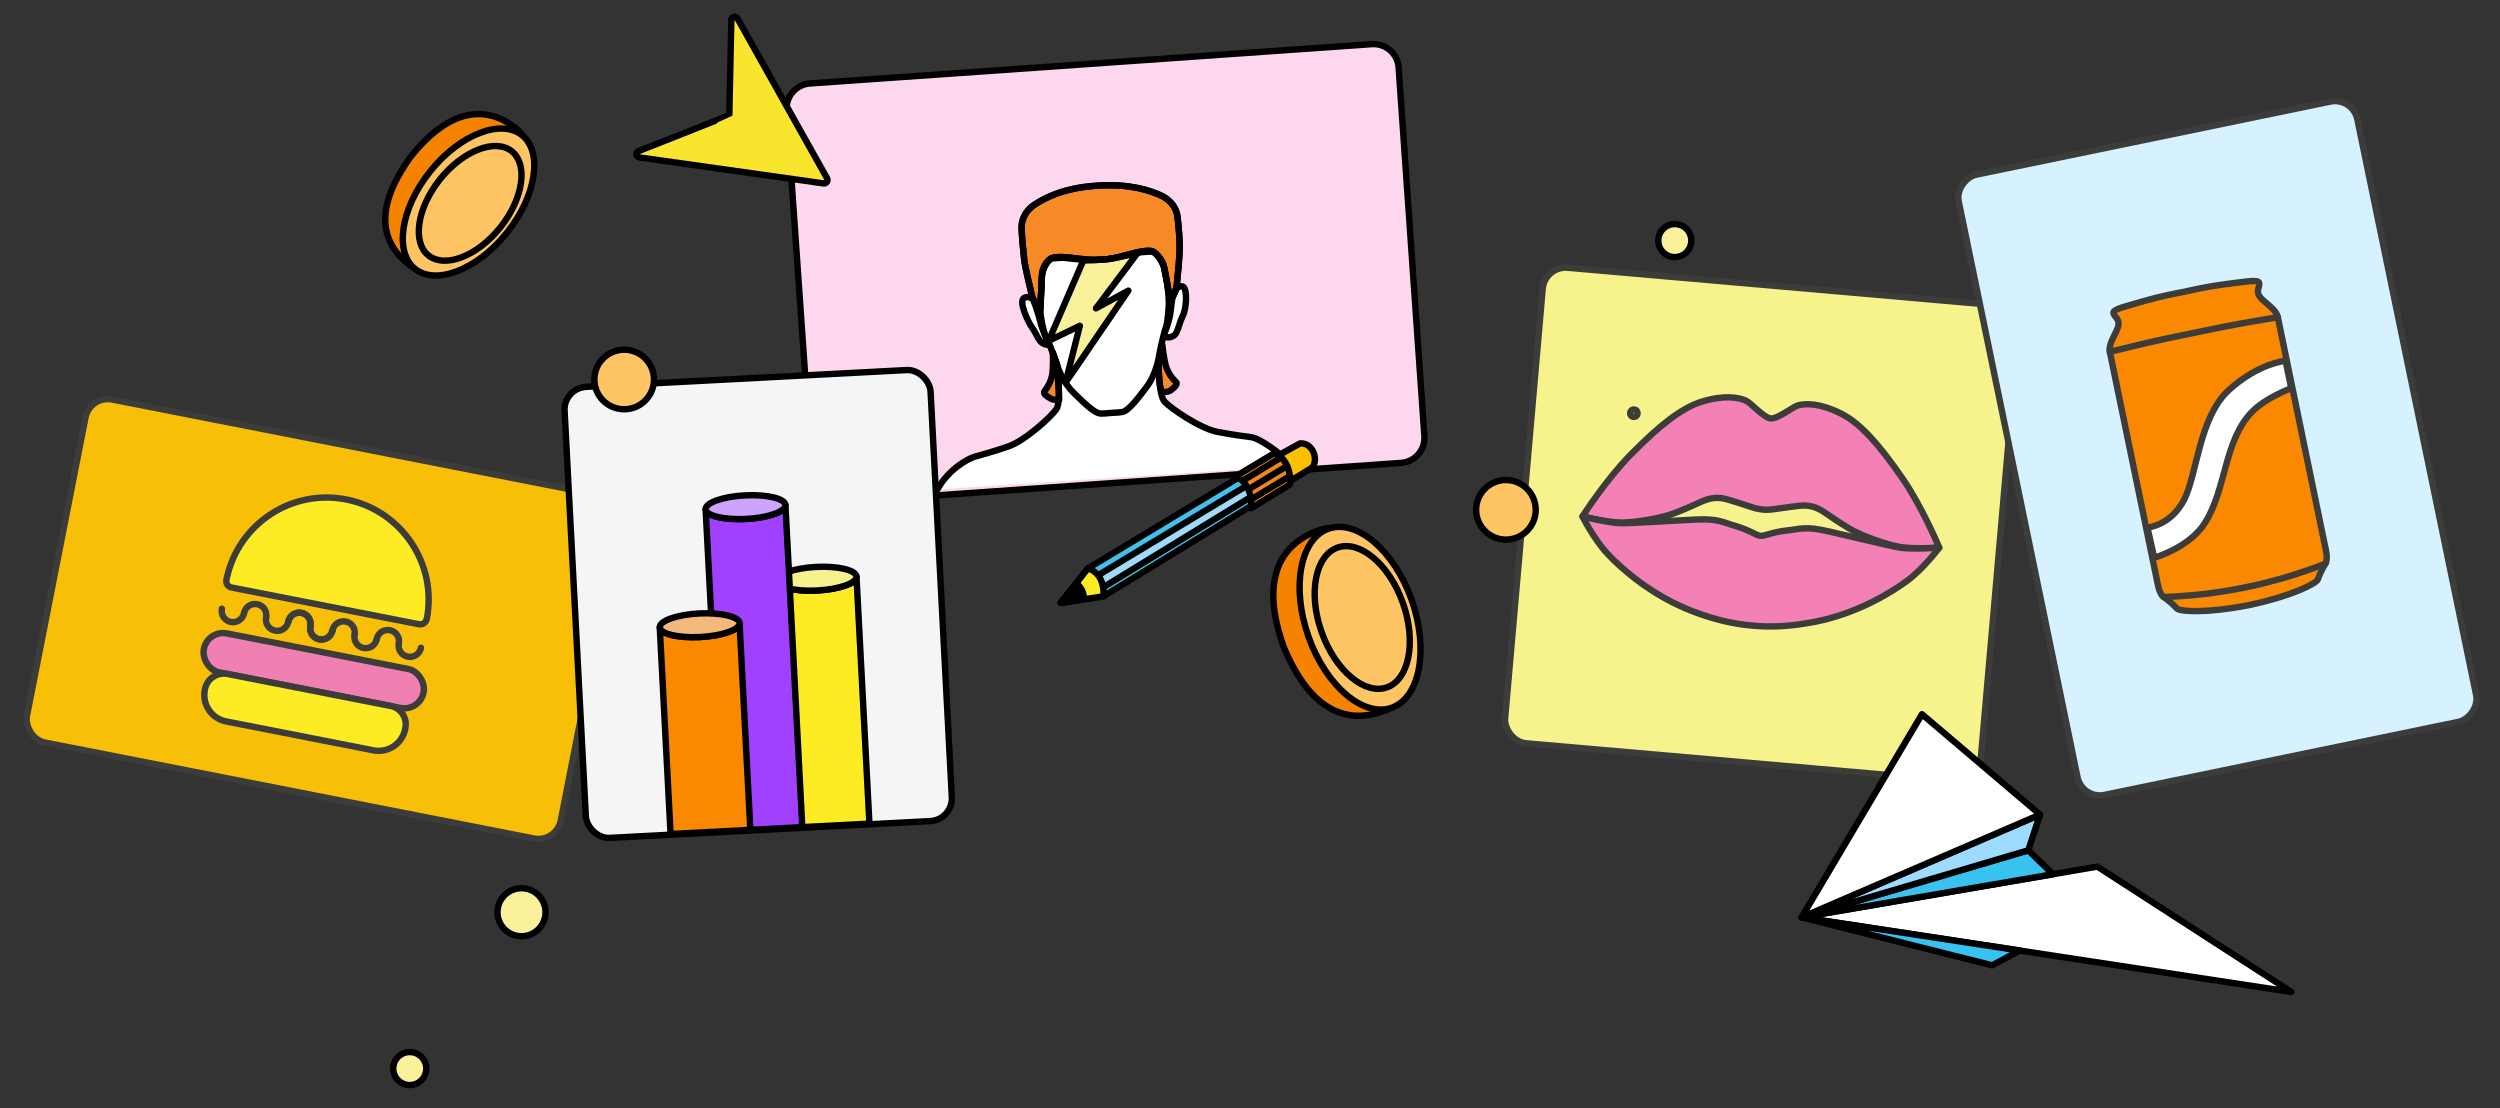 <?xml version="1.0" encoding="UTF-8"?><svg id="uuid-19a81352-4b75-4252-8d9c-233a4bc494cf" xmlns="http://www.w3.org/2000/svg" viewBox="0 0 1169.88 518.5"><rect x="0" y="0" width="1169.88" height="518.5" fill="#333333" stroke="none"/><rect x="712.69" y="133.66" width="223.39" height="223.39" rx="10.84" ry="10.84" transform="translate(24.52 -70.92) rotate(5)" fill="#f7f38c" stroke="#3c3c3b" stroke-linecap="round" stroke-linejoin="round" stroke-width="3"/><ellipse cx="764.57" cy="193.36" rx="1.73" ry="1.74" transform="translate(505.31 938.17) rotate(-85)" fill="none" stroke="#3c3c3b" stroke-linecap="round" stroke-linejoin="round" stroke-width="3"/><path d="M825.13,238.48s1.33.12,2.89.03c1.57-.08,8.56-1.24,14.18-1.85,5.62-.61,9.22,1.47,12.16,3.49,2.94,2.02,5.45,3.79,10.95,7.14,5.49,3.35,17.79,7.74,24.16,8.73,6.37,1,18,.25,18,.25,0,0-7.84-18.85-17.19-32.4-10.86-15.73-19.58-25.7-28.72-30.32-9.8-4.95-16.5-4.77-19.9-3.95-2.58.62-9.69,6.5-13,6.21-3.31-.29-9.29-7.31-11.73-8.37-3.22-1.4-9.77-2.74-20.29.43-9.81,2.96-20.12,11.26-33.55,24.87-11.56,11.72-22.56,28.92-22.56,28.92,0,0,11.33,2.76,17.77,2.88,6.44.12,19.32-2.06,25.31-4.41,5.99-2.34,8.77-3.65,12.02-5.13,3.24-1.48,7.15-2.9,12.58-1.33,5.43,1.58,12.12,3.93,13.64,4.28,1.53.35,2.85.47,2.85.47l.44.04Z" fill="#f381b5" stroke="#3c3c3b" stroke-linecap="round" stroke-linejoin="round" stroke-width="3"/><path d="M820.82,292.82c7.73.68,16.51.43,27.97-1.75,19.91-3.77,36.37-13.81,43.99-19.54,7.62-5.73,14.69-15.26,14.69-15.26,0,0-13.66,1.01-19.35-.15-5.68-1.16-21.59-4.98-32.5-7.48-10.91-2.5-12.81-1.12-19.55-.39-6.74.73-10.24,2.63-12.01,2.48l-.44-.04c-1.77-.15-4.89-2.63-11.4-4.53-6.51-1.89-8.14-3.58-19.32-3.01-11.18.57-27.51,1.57-33.31,1.72-5.8.15-19.08-3.21-19.08-3.21,0,0,5.3,10.61,11.81,17.58,6.51,6.97,20.97,19.71,39.93,26.88,10.9,4.13,19.51,5.9,27.24,6.58l1.33.12Z" fill="#f381b5" stroke="#3c3c3b" stroke-linecap="round" stroke-linejoin="round" stroke-width="3"/><path d="M391.89,235.03c-6.14,0-11.28-4.8-11.71-10.93l-12.06-172.52c-.22-3.13.79-6.16,2.85-8.53,2.06-2.37,4.92-3.79,8.05-4.01l262.93-18.39c.28-.02.55-.03.83-.03,6.14,0,11.28,4.8,11.71,10.93l12.06,172.52c.45,6.46-4.44,12.09-10.9,12.54l-262.93,18.39c-.28.02-.55.03-.83.03h0Z" fill="#fdd7ee" stroke-width="0"/><path d="M642.78,22.13c5.33,0,9.83,4.13,10.21,9.53l12.06,172.52c.39,5.65-3.86,10.54-9.51,10.94l-262.93,18.39c-.24.02-.48.03-.73.03-5.33,0-9.83-4.13-10.21-9.53l-12.06-172.52c-.39-5.65,3.86-10.54,9.51-10.94l262.93-18.39c.24-.02.49-.03.73-.03M642.78,19.13c-.31,0-.62.01-.93.03l-262.93,18.39c-7.29.51-12.8,6.85-12.29,14.14l12.06,172.52c.48,6.91,6.28,12.32,13.2,12.32.31,0,.62-.01.93-.03l262.93-18.39c7.29-.51,12.8-6.85,12.29-14.14l-12.06-172.52c-.48-6.91-6.28-12.32-13.2-12.32h0Z" stroke-width="0"/><path d="M492.69,164.95s.32,7.31-.43,10.85c-.75,3.52-2.55,6.17-3.47,7.21s.97,2.45,2.82,3.47c1.87,1.02,4.04.63,4.04.63,0,0-.33-15.11-1.04-16.79s-1.91-5.35-1.91-5.35v-.02Z" fill="#f58a27" stroke-width="0"/><path d="M543.92,161.37s.7,7.28,1.94,10.69c1.23,3.39,3.39,5.75,4.44,6.65,1.06.9-.62,2.56-2.31,3.83-1.69,1.27-4.5.84-4.5.84l-.77-3.42s-.93-8.49-.44-10.26,1.66-8.31,1.66-8.31l-.02-.02Z" fill="#f58a27" stroke-width="0"/><path d="M585.68,204.61c-3.61-.53-8.03-.98-16.07-2.54-8.07-1.56-21.63-10.85-24.64-14.11-3.02-3.26-2.76-18.9-2.76-18.9l-.29.02c.18-.77.34-1.53.46-2.14.34-2.09,1.27-6.35,2.09-9.64.33.19,2.65,1.39,5.1-.38,1.71-1.25,2.19-5.55,3.94-8.97,1.75-3.4,2.32-12.33.23-13.73-1.21-.81-2.52.18-3.45,1.18-.4,1.28-1,2.47-1.52,3.38-.29,1.66-.72,4.22-.99,7.05-.4,4.26-2.7,9.86-3.26,11.17.47-1.89.89-3.42,1.14-4,.69-1.59,1.5-9.56,1.26-12.88-.09-1.24-.02-2.18-.82-8.39-.54-2.97-1.1-5.75-1.41-6.73-.68-2.18-3.22-6.42-5.39-7.35l-5.47.38c-4.14.99-10,2.9-18.09,3.47-8.09.57-14.16-.51-18.4-.92l-5.47.38c-2.07,1.04-4.24,4.31-4.31,8.02-.07,3.98-.84,16.11-.84,16.11.23,3.34,1.64,10.38,2.53,11.86.9,1.48,4.21,10.06,5.22,13.34.18.59.44,1.3.75,2.05l-.82.06s2.43,15.45-.11,19.1c-2.53,3.65-14.67,14.74-22.44,17.4-7.77,2.67-12.06,3.75-15.56,4.75-3.88,1.13-12.61,6.26-17.65,15.35l166.17-10.92c-6.12-6.69-15.55-12.97-19.16-13.5h.02Z" fill="#fff" stroke-width="0"/><path d="M487.94,160.65c2.9,1.53,2.65-.05,2.65-.05,0,0-2.76-5.75-3.89-10.49-1.13-4.74-3.23-9.99-3.23-9.99,0,0-2.09-1.96-4.26-.68-2.57,1.52,1.59,10.77,3.8,13.89,2.21,3.12,3.07,6.32,4.96,7.32h-.02Z" fill="#fff" stroke-width="0"/><path d="M532.3,118.42c-3.38.72-6.76,1.49-9.76,2.14-3.15.69-5.46.89-6.78.94-1.32.13-8.29.48-8.84.42l-16.21,37.56,14.6-7.01-6.69,26.54,3.63-5.23,25.77-37.78-15.16,8.28,19.45-25.89-.02.02Z" fill="#f7bc29" stroke-width="0"/><path d="M551.02,101.41c-.35-3.11-2.34-7.52-8.06-10.07-4.51-2.01-13.98-5.56-29.88-4.44-15.89,1.11-24.26,5.91-28.44,8.52-5.31,3.32-6.66,7.95-6.58,11.09.12,4.44.73,10.46,1.17,14.45.43,3.99,2.24,11.35,3.64,17.24.8,3.38,3.97,6.55,3.97,6.55,0,0,.45-8.59.75-15.77.12-2.8,2.59-7.53,4.79-8.25,3.7-1.23,11.36.36,16.55.77,3.22.24,5.53.12,6.84-.01,1.32-.05,3.63-.25,6.78-.94,5.09-1.14,12.45-3.78,16.28-3.07,2.27.43,5.38,4.75,5.89,7.51,1.29,7.05,2.94,15.51,2.94,15.51,0,0,2.69-3.58,3.02-7.04.57-6.03,1.29-12.73,1.35-17.22.06-4.47-.5-10.44-1.02-14.85v.02Z" fill="#f58a27" stroke="#000" stroke-miterlimit="10" stroke-width="3"/><path d="M492.69,164.95s.32,7.31-.43,10.85c-.75,3.52-2.55,6.17-3.47,7.21s.97,2.45,2.82,3.47c1.87,1.02,4.04.63,4.04.63,0,0-.33-15.11-1.04-16.79s-1.91-5.35-1.91-5.35v-.02Z" fill="none" stroke="#000" stroke-linecap="round" stroke-linejoin="round" stroke-width="3"/><path d="M543.92,161.37s.7,7.28,1.94,10.69c1.23,3.39,3.39,5.75,4.44,6.65,1.06.9-.62,2.56-2.31,3.83-1.69,1.27-4.5.84-4.5.84l-.77-3.42s-.93-8.49-.44-10.26,1.66-8.31,1.66-8.31l-.02-.02Z" fill="none" stroke="#000" stroke-linecap="round" stroke-linejoin="round" stroke-width="3"/><path d="M542.22,169.06s-.25,15.64,2.76,18.9c3.02,3.26,16.58,12.55,24.64,14.11,8.07,1.56,12.47,2.03,16.07,2.54,3.61.53,13.05,6.81,19.16,13.5" fill="none" stroke="#000" stroke-linecap="round" stroke-linejoin="round" stroke-width="3"/><path d="M494.42,172.4s2.43,15.45-.11,19.1c-2.53,3.65-14.67,14.74-22.44,17.4-7.77,2.67-12.06,3.75-15.56,4.75-3.88,1.13-12.61,6.26-17.65,15.35" fill="none" stroke="#000" stroke-linecap="round" stroke-linejoin="round" stroke-width="3"/><path d="M486.7,150.11c-1.13-4.74-3.25-9.99-3.25-9.99,0,0-2.09-1.96-4.26-.68-2.57,1.52,1.59,10.77,3.8,13.89s3.07,6.32,4.96,7.32c2.9,1.53,2.65-.05,2.65-.05,0,0-2.76-5.75-3.89-10.49Z" fill="none" stroke="#000" stroke-linecap="round" stroke-linejoin="round" stroke-width="3"/><path d="M553.72,134.22c-1.21-.81-2.52.18-3.45,1.18-.4,1.28-1,2.47-1.52,3.38-.29,1.66-.72,4.22-.99,7.05-.4,4.26-2.7,9.86-3.26,11.17.47-1.89.89-3.42,1.14-4,.69-1.59,1.5-9.56,1.26-12.88-.09-1.24-.02-2.18-.82-8.39-.54-2.97-1.1-5.75-1.41-6.73-.68-2.18-3.22-6.42-5.39-7.35l-5.47.38c-4.14.99-10,2.9-18.09,3.47-8.09.57-14.16-.51-18.4-.92l-5.47.38c-2.07,1.04-4.24,4.31-4.31,8.02-.07,3.98-.84,16.11-.84,16.11.23,3.34,1.64,10.38,2.53,11.86s4.21,10.06,5.22,13.34c1.01,3.28,3.78,9.47,7.76,13.3,3.97,3.84,9.7,9.87,12.88,9.92,2.28.04,3.52-.21,5.01-.31s2.73-.05,5-.39c3.15-.47,7.98-7.25,11.38-11.62,3.4-4.35,5.29-10.86,5.83-14.25.34-2.09,1.27-6.35,2.09-9.64.33.19,2.65,1.39,5.1-.38,1.71-1.25,2.19-5.55,3.94-8.97,1.75-3.4,2.32-12.33.23-13.73l.04-.02Z" fill="none" stroke="#000" stroke-linecap="round" stroke-linejoin="round" stroke-width="3"/><path d="M532.3,118.42c-3.38.72-6.76,1.49-9.76,2.14-3.15.69-5.46.89-6.78.94-1.32.13-8.29.48-8.84.42l-16.21,37.56,14.6-7.01-6.69,26.54,3.63-5.23,25.77-37.78-15.16,8.28,19.45-25.89-.02.02Z" fill="#faf29a" stroke="#000" stroke-linecap="round" stroke-linejoin="round" stroke-width="3"/><path d="M551.02,101.41c-.35-3.11-2.34-7.52-8.06-10.07-4.51-2.01-13.98-5.56-29.88-4.44-15.89,1.11-24.26,5.91-28.44,8.52-5.31,3.32-6.66,7.95-6.58,11.09.12,4.44.73,10.46,1.17,14.45.43,3.99,2.24,11.35,3.64,17.24.8,3.38,3.97,6.55,3.97,6.55,0,0,.45-8.59.75-15.77.12-2.8,2.59-7.53,4.79-8.25,3.7-1.23,11.36.36,16.55.77,3.22.24,5.53.12,6.84-.01,1.32-.05,3.63-.25,6.78-.94,5.09-1.14,12.45-3.78,16.28-3.07,2.27.43,5.38,4.75,5.89,7.51,1.29,7.05,2.94,15.51,2.94,15.51,0,0,2.69-3.58,3.02-7.04.57-6.03,1.29-12.73,1.35-17.22.06-4.47-.5-10.44-1.02-14.85v.02Z" fill="none" stroke="#000" stroke-linecap="round" stroke-linejoin="round" stroke-width="3"/><rect x="23.94" y="207.87" width="254.57" height="163.59" rx="10.66" ry="10.66" transform="translate(58.58 -23.69) rotate(11.1)" fill="#f8bf07" stroke="#3c3c3b" stroke-linecap="round" stroke-linejoin="round" stroke-width="3"/><path d="M114.19,286.89c-.56,2.86-3.33,4.72-6.19,4.16s-4.72-3.33-4.16-6.19" fill="none" stroke="#3c3c3b" stroke-linecap="round" stroke-linejoin="round" stroke-width="3"/><path d="M114.19,286.89c.56-2.86,3.33-4.72,6.19-4.16s4.72,3.33,4.16,6.19" fill="none" stroke="#3c3c3b" stroke-linecap="round" stroke-linejoin="round" stroke-width="3"/><path d="M134.89,290.95c-.56,2.86-3.33,4.72-6.19,4.16s-4.72-3.33-4.16-6.19" fill="none" stroke="#3c3c3b" stroke-linecap="round" stroke-linejoin="round" stroke-width="3"/><path d="M134.89,290.95c.56-2.86,3.33-4.72,6.19-4.16s4.72,3.33,4.16,6.19" fill="none" stroke="#3c3c3b" stroke-linecap="round" stroke-linejoin="round" stroke-width="3"/><path d="M155.58,295.01c-.56,2.86-3.33,4.72-6.19,4.16s-4.72-3.33-4.16-6.19" fill="none" stroke="#3c3c3b" stroke-linecap="round" stroke-linejoin="round" stroke-width="3"/><path d="M134.89,290.95c.56-2.86,3.33-4.72,6.19-4.16s4.72,3.33,4.16,6.19" fill="none" stroke="#3c3c3b" stroke-linecap="round" stroke-linejoin="round" stroke-width="3"/><path d="M155.58,295.01c-.56,2.86-3.33,4.72-6.19,4.16s-4.72-3.33-4.16-6.19" fill="none" stroke="#3c3c3b" stroke-linecap="round" stroke-linejoin="round" stroke-width="3"/><path d="M155.58,295.01c.56-2.86,3.33-4.72,6.19-4.16s4.72,3.33,4.16,6.19" fill="none" stroke="#3c3c3b" stroke-linecap="round" stroke-linejoin="round" stroke-width="3"/><path d="M176.28,299.07c-.56,2.86-3.33,4.72-6.19,4.16s-4.72-3.33-4.16-6.19" fill="none" stroke="#3c3c3b" stroke-linecap="round" stroke-linejoin="round" stroke-width="3"/><path d="M176.28,299.07c.56-2.86,3.33-4.72,6.19-4.16,2.86.56,4.72,3.33,4.16,6.19" fill="none" stroke="#3c3c3b" stroke-linecap="round" stroke-linejoin="round" stroke-width="3"/><path d="M196.98,303.13c-.56,2.86-3.33,4.72-6.19,4.16s-4.72-3.33-4.16-6.19" fill="none" stroke="#3c3c3b" stroke-linecap="round" stroke-linejoin="round" stroke-width="3"/><path d="M199.69,289.79c5.08-25.89-11.79-50.99-37.68-56.07-25.54-5.01-50.3,11.35-55.84,36.65h-.03s-.2,1.03-.2,1.03c-.32,1.62.74,3.19,2.36,3.51l87.79,17.22c1.62.32,3.19-.74,3.51-2.36h0s.09.02.09.02Z" fill="#fdeb24" stroke="#3c3c3b" stroke-linecap="round" stroke-linejoin="round" stroke-width="3"/><rect x="94.44" y="304.55" width="104.78" height="18.58" rx="9.17" ry="9.17" transform="translate(63.15 -22.39) rotate(11.1)" fill="#ef80b1" stroke="#3c3c3b" stroke-linecap="round" stroke-linejoin="round" stroke-width="3"/><path d="M103.67,322.63h77.77c4.83,0,8.75,3.92,8.75,8.75v.55c0,6.97-5.66,12.62-12.62,12.62h-70.29c-6.97,0-12.62-5.66-12.62-12.62v-.28c0-4.98,4.04-9.02,9.02-9.02Z" transform="translate(66.87 -21.17) rotate(11.1)" fill="#fdeb24" stroke="#3c3c3b" stroke-linecap="round" stroke-linejoin="round" stroke-width="3"/><rect x="269.06" y="176.95" width="171.5" height="211.35" rx="10.66" ry="10.66" transform="translate(-14.31 18.96) rotate(-3)" fill="#f3f5f7" stroke="#000" stroke-width="3"/><path d="M369.51,387.37l-6.06-115.58c.16,3.05,8.65,5.08,18.96,4.54s18.54-3.45,18.38-6.5l6.06,115.58-37.35,1.96Z" fill="#fdeb24" stroke="#000" stroke-linejoin="round" stroke-width="3"/><ellipse cx="382.12" cy="270.81" rx="18.7" ry="5.52" transform="translate(-13.65 20.37) rotate(-3)" fill="#f7f38c" stroke="#000" stroke-linejoin="round" stroke-width="3"/><path d="M338.1,389.02l-7.9-150.71c.16,3.05,8.65,5.08,18.96,4.54s18.54-3.45,18.38-6.5l7.9,150.71-37.35,1.96Z" fill="#9f41ff" stroke="#000" stroke-linejoin="round" stroke-width="3"/><ellipse cx="348.88" cy="237.33" rx="18.7" ry="5.52" transform="translate(-11.94 18.58) rotate(-3)" fill="#cea3ff" stroke="#000" stroke-linejoin="round" stroke-width="3"/><path d="M313.8,390.29l-5.07-96.73c.16,3.05,8.65,5.08,18.96,4.54s18.54-3.45,18.38-6.5l5.07,96.73-37.35,1.96Z" fill="#fa8900" stroke="#000" stroke-linejoin="round" stroke-width="3"/><ellipse cx="327.41" cy="292.58" rx="18.7" ry="5.52" transform="translate(-14.86 17.54) rotate(-3)" fill="#f3b97a" stroke="#000" stroke-linejoin="round" stroke-width="3"/><polygon points="1072.2 464.17 981.45 405.52 843.07 429.27 1072.2 464.17" fill="#fff" stroke="#000" stroke-linecap="round" stroke-linejoin="round" stroke-width="3"/><polygon points="945.17 444.82 932.23 451.72 843.07 429.27 945.17 444.82" fill="#38c2f0" stroke="#000" stroke-linecap="round" stroke-linejoin="round" stroke-width="3"/><polygon points="960.7 409.09 949.13 397.9 843.07 429.27 960.7 409.09" fill="#38c2f0" stroke="#000" stroke-linecap="round" stroke-linejoin="round" stroke-width="3"/><polygon points="949.13 397.9 954.63 381.18 843.07 429.27 949.13 397.9" fill="#9cdbff" stroke="#000" stroke-linecap="round" stroke-linejoin="round" stroke-width="3"/><polygon points="954.63 381.18 899.39 334.22 843.07 429.27 954.63 381.18" fill="#fff" stroke="#000" stroke-linecap="round" stroke-linejoin="round" stroke-width="3"/><rect x="889.39" y="114.52" width="296.39" height="190.46" rx="10.66" ry="10.66" transform="translate(1033.37 -848.81) rotate(78.34)" fill="#d6f2ff" stroke="#3c3c3b" stroke-linecap="round" stroke-linejoin="round" stroke-width="3"/><path d="M1088.04,255.69s-21.29-103.17-22.13-107.26c-.84-4.08-6.88-7.09-8.61-9.83-1.73-2.74.27-4.31-.11-6.17-.38-1.86-6.69-.55-15.75.54-7.32.88-15.93,2.79-18.98,3.5-3.07.56-11.74,2.22-18.81,4.3-8.75,2.58-15.06,3.88-14.68,5.74.38,1.86,2.84,2.51,2.34,5.71-.5,3.2-4.85,8.35-4.01,12.44.84,4.08,22.13,107.26,22.13,107.26,0,0,.85,6.01,3.09,7.49,2.24,1.47,4.63,3.69,6.13,5.31,1.46,1.58,14.47,2.24,33.29-1.47v.02c.27-.05.52-.11.78-.17.26-.05.51-.1.78-.15v-.02c18.75-4.05,30.44-9.8,31.15-11.83.73-2.09,2.05-5.07,3.52-7.3,1.47-2.24-.12-8.1-.12-8.1Z" fill="#fa8900" stroke="#3c3c3b" stroke-linecap="round" stroke-linejoin="round" stroke-width="3"/><path d="M1065.91,148.44s-18.34,3.01-26.5,4.69c-8.16,1.68-14.1,2.91-14.1,2.91l2.29-.47s-5.94,1.23-14.1,2.91c-8.16,1.68-26.2,6.18-26.2,6.18" fill="none" stroke="#3c3c3b" stroke-linecap="round" stroke-linejoin="round" stroke-width="3"/><path d="M1088.16,263.79s-10.38,4.08-20.62,6.96c-10.22,2.88-16.94,4.14-16.94,4.14l.81-.17s-6.67,1.5-17.2,2.9c-10.54,1.4-21.69,1.77-21.69,1.77" fill="none" stroke="#3c3c3b" stroke-linecap="round" stroke-linejoin="round" stroke-width="3"/><path d="M1008.07,260.97c.74-.15,16.64-5,23.73-16.25,10.11-16.01,8.91-38.53,22.03-52.01,6.6-6.78,18.36-11.01,18.36-11.01l-2.65-12.87s-12.68,1.07-26.57,13.74c-13.9,12.67-14.82,39.43-20.9,51.26-6.07,11.83-16.42,12.93-17.16,13.08l3.16,14.05Z" fill="#fff" stroke="#3c3c3b" stroke-linecap="round" stroke-linejoin="round" stroke-width="3"/><path d="M345.14,8.7l41.9,74.75c.65,1.16-.31,2.56-1.63,2.38l-86.19-12.16c-1.35-.19-1.86-1.86-.86-2.78,0,0,42.83-16.86,42.92-17.08l.96-44.93c.51-1.25,2.23-1.35,2.89-.18Z" fill="#fae52e" stroke="#000" stroke-width="3"/><circle cx="292.08" cy="177.58" r="13.94" fill="#ffc564" stroke="#000" stroke-width="3"/><circle cx="783.72" cy="112.58" r="7.73" fill="#faf29a" stroke="#000" stroke-width="3"/><circle cx="191.75" cy="500.03" r="7.73" fill="#faf29a" stroke="#000" stroke-width="3"/><circle cx="704.7" cy="238.57" r="13.94" fill="#ffc564" stroke="#000" stroke-width="3"/><circle cx="244.04" cy="426.88" r="11.24" fill="#faf29a" stroke="#000" stroke-width="3"/><path d="M658.69,280.09c4.55,11.71,6.31,23.17,4.77,32.49-1.54,9.29-6.33,16.42-14.91,19.76-8.77,3.41-17.47,3.71-25.55-.6-8.12-4.32-15.79-13.37-22.28-29.02-5.57-15.51-6.03-27.37-3.01-36.15,3.01-8.75,9.53-14.6,18.28-18,8.58-3.34,16.92-1.35,24.31,4.42,7.42,5.79,13.84,15.38,18.4,27.1Z" fill="#f68300" stroke="#000" stroke-width="3"/><path d="M660.61,280.79c4.12,11.69,5.06,23.2,3.29,32.35-1.77,9.18-6.22,15.78-12.68,18.06-6.47,2.28-14.07-.07-21.21-6.11-7.12-6.02-13.61-15.57-17.73-27.26-4.12-11.69-5.06-23.2-3.29-32.35,1.77-9.18,6.22-15.78,12.68-18.06,6.47-2.28,14.07.07,21.21,6.11,7.12,6.02,13.61,15.57,17.73,27.26Z" fill="#ffc564" stroke="#000" stroke-width="3"/><path d="M656.52,282.23c3.23,9.15,3.93,18.17,2.5,25.33-1.43,7.19-4.96,12.32-10.02,14.1-5.06,1.78-11.03,0-16.65-4.7-5.61-4.68-10.72-12.14-13.94-21.29-3.23-9.15-3.93-18.17-2.5-25.33,1.43-7.19,4.96-12.32,10.02-14.1s11.03,0,16.65,4.7c5.61,4.68,10.72,12.14,13.94,21.29Z" fill="none" stroke="#000" stroke-width="3"/><path d="M236.8,107.1c-6.83,9.11-14.79,15.93-22.66,19.19-7.83,3.24-15.51,2.96-22.1-1.98-6.79-5.09-11.13-11.58-11.69-19.78-.56-8.24,2.7-18.43,11.63-30.92,9.27-11.72,18.14-17.71,26.27-19.57,8.09-1.86,15.64.33,22.41,5.41,6.59,4.94,9.03,12.21,8.14,20.6-.9,8.44-5.18,17.95-12.01,27.06Z" fill="#f68300" stroke="#000" stroke-width="3"/><path d="M237.19,108.91c-7.01,8.76-15.41,14.98-23.26,17.98-7.88,3.02-14.98,2.73-19.72-1.07-4.74-3.8-6.58-10.66-5.36-19.01,1.21-8.32,5.44-17.87,12.46-26.63,7.01-8.76,15.41-14.98,23.26-17.98,7.88-3.02,14.98-2.73,19.72,1.07,4.74,3.8,6.58,10.66,5.36,19.01-1.21,8.32-5.44,17.87-12.46,26.63Z" fill="#ffc564" stroke="#000" stroke-width="3"/><path d="M234.11,106.45c-5.48,6.85-12.06,11.68-18.22,14-6.18,2.32-11.7,2.04-15.39-.91-3.69-2.95-5.17-8.28-4.26-14.82.91-6.51,4.19-13.99,9.67-20.84,5.48-6.85,12.06-11.68,18.22-14,6.18-2.32,11.7-2.04,15.39.91,3.69,2.95,5.17,8.28,4.26,14.82-.91,6.51-4.19,13.99-9.67,20.84Z" fill="none" stroke="#000" stroke-width="3"/><path d="M602.26,226.46c.48-8.44-3.74-11.73-6.39-12.78l-86.78,52.29-12.72,16.13,19.99-3.06,85.9-52.58Z" fill="#42c0ed" stroke="#000" stroke-linecap="round" stroke-linejoin="round" stroke-width="3"/><polyline points="600.16 217.19 514.01 269.1 516.18 274.88 602.08 222.31" fill="#a1daf8" stroke="#000" stroke-linecap="round" stroke-linejoin="round" stroke-width="3"/><path d="M509.09,265.97c2.43.62,7.81,3.61,7.27,13.07l-19.99,3.06,12.72-16.13Z" fill="#fdeb24" stroke="#000" stroke-linecap="round" stroke-linejoin="round" stroke-width="3"/><path d="M503.6,272.93s4.23,3.07,3.36,7.55l-10.59,1.62,7.23-9.17Z" stroke="#000" stroke-linecap="round" stroke-linejoin="round" stroke-width="3"/><path d="M602.29,226.01l11.76-7.2c3.21-4.02.02-11.84-5.66-11.32l-11.83,6.52" fill="#fcc000" stroke="#000" stroke-linecap="round" stroke-linejoin="round" stroke-width="3"/><path d="M585.49,237.82c.55-9.67-4.25-13.65-7.28-14.86l18.13-10.93c3.03,1.21,7.87,4.99,7.32,14.66l-18.18,11.13Z" fill="#f18815" stroke="#000" stroke-linecap="round" stroke-linejoin="round" stroke-width="3"/><line x1="585.91" y1="233.47" x2="603.71" y2="222.68" fill="#a1daf8" stroke="#000" stroke-linecap="round" stroke-linejoin="round" stroke-width="3"/><line x1="584.49" y1="228.84" x2="602.29" y2="218.05" fill="#a1daf8" stroke="#000" stroke-linecap="round" stroke-linejoin="round" stroke-width="3"/><line x1="581.59" y1="224.92" x2="599.39" y2="214.13" fill="#a1daf8" stroke="#000" stroke-linecap="round" stroke-linejoin="round" stroke-width="3"/></svg>